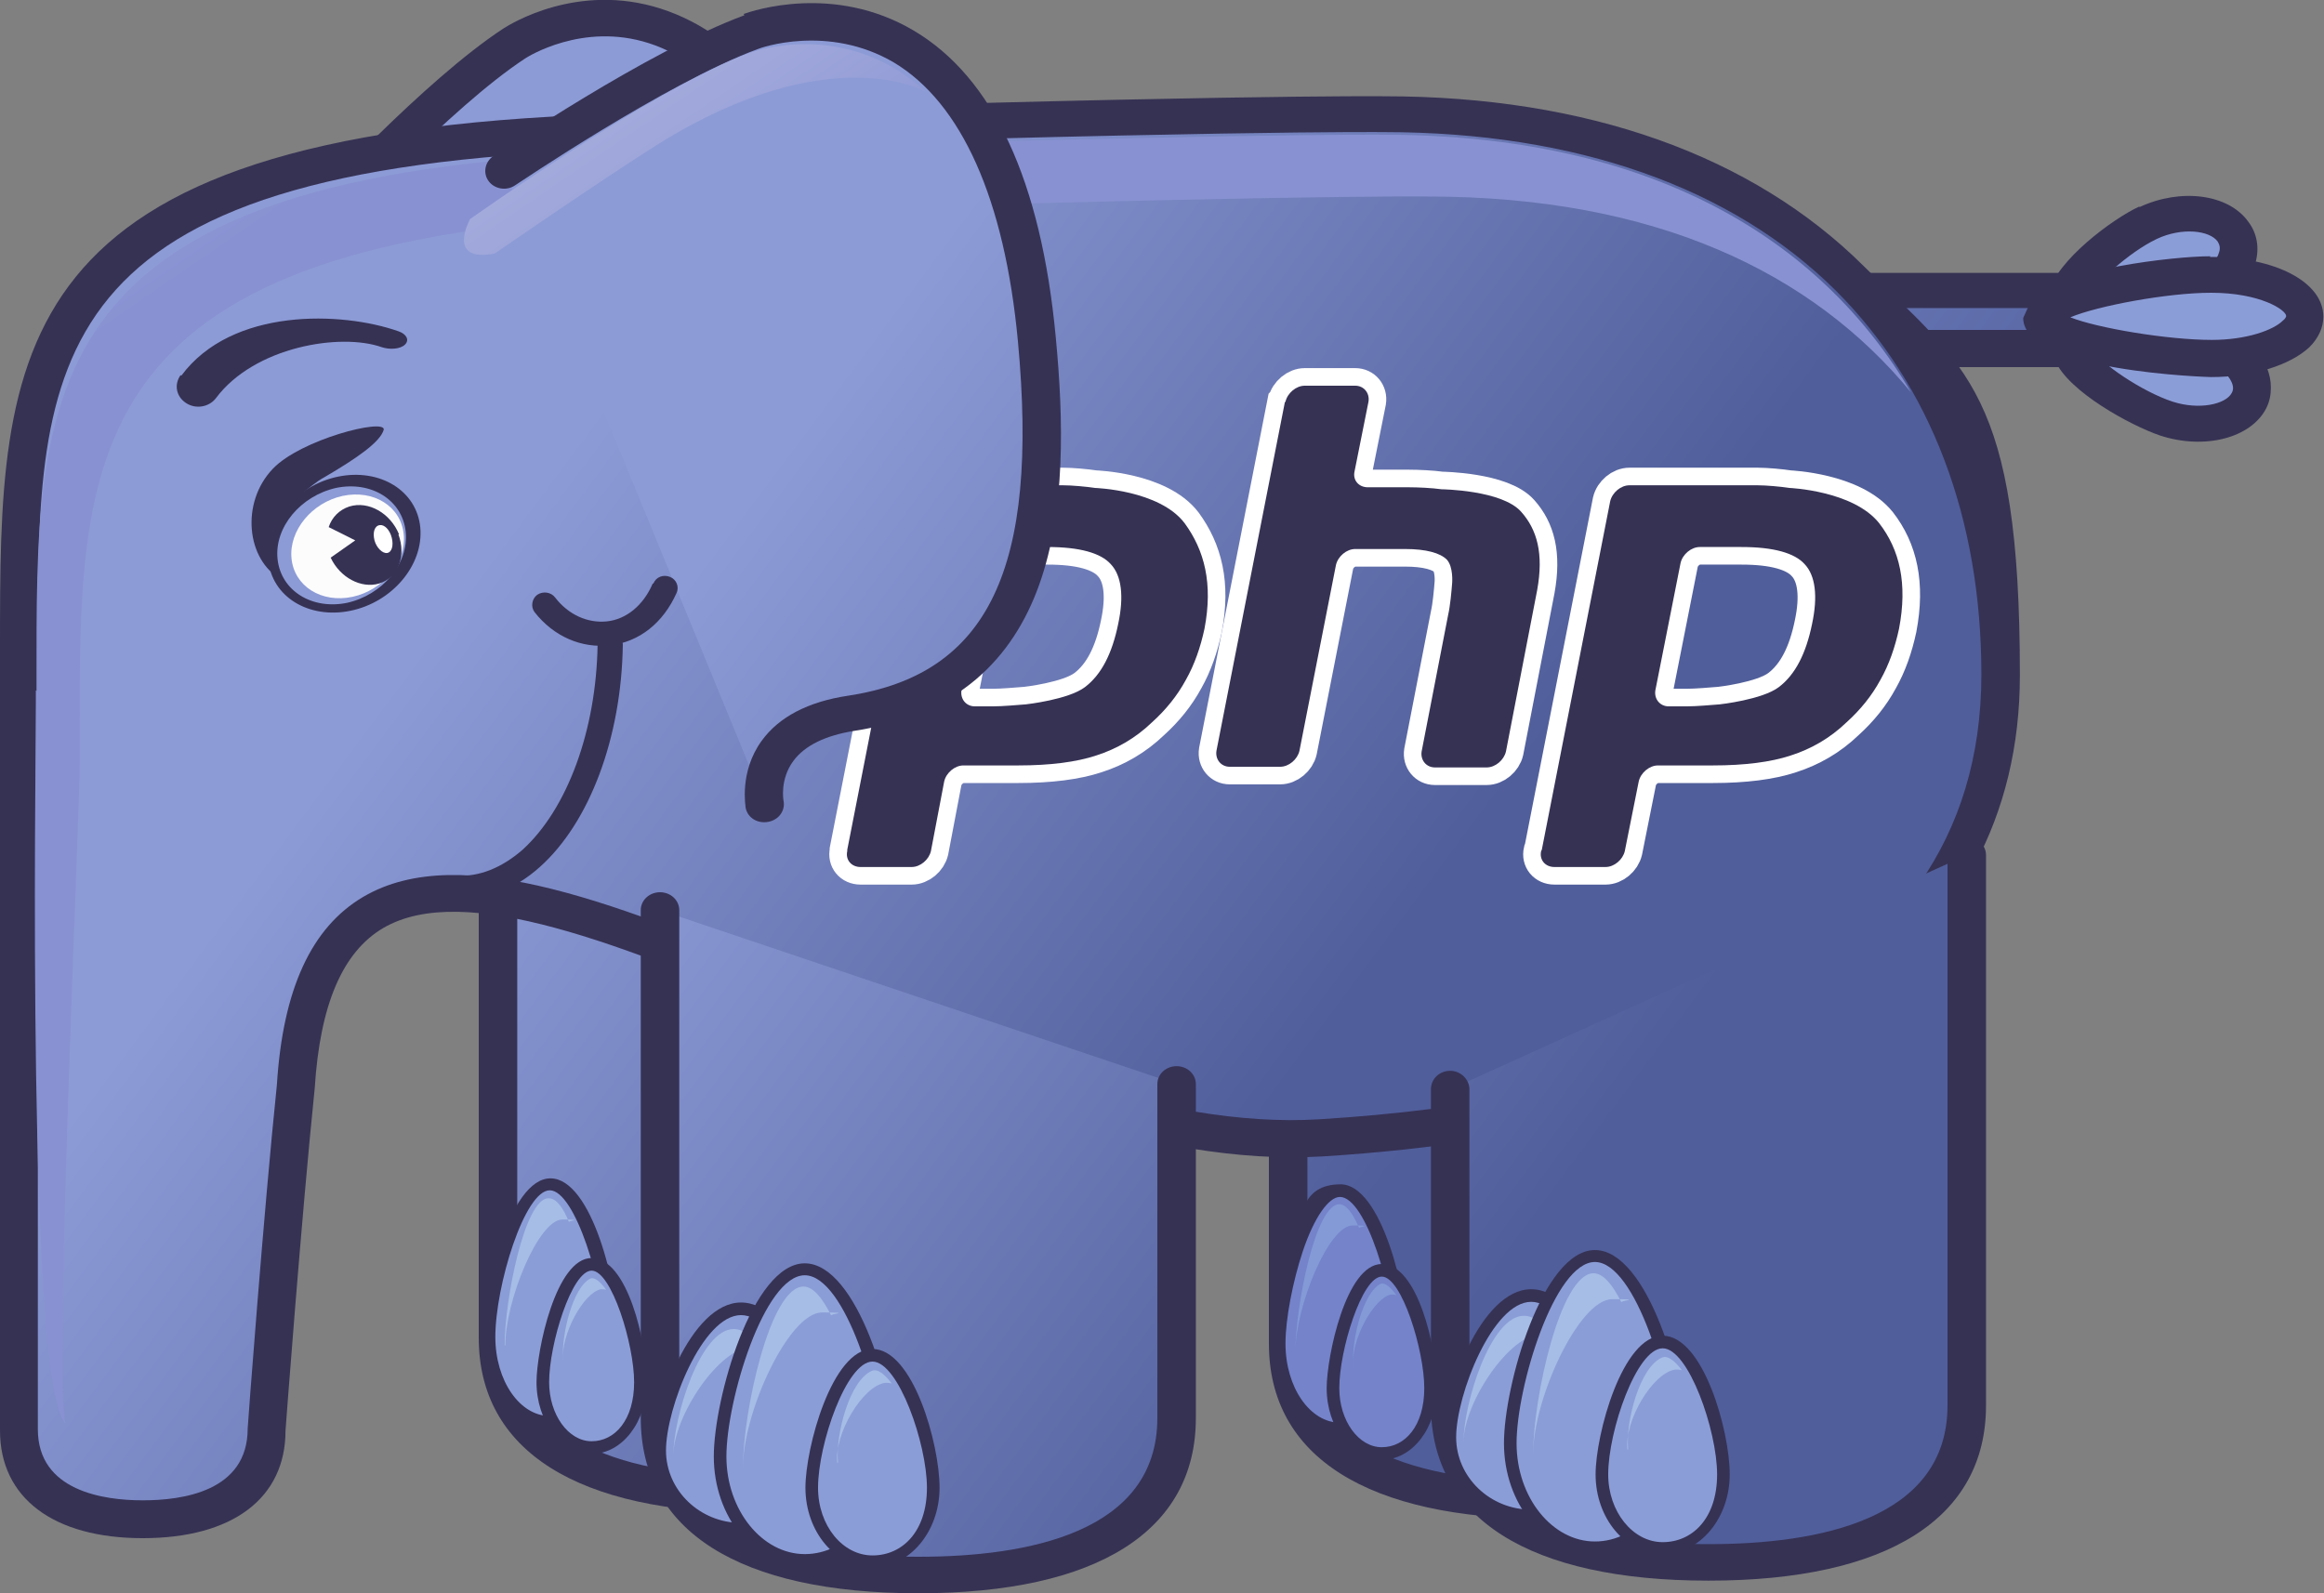 <?xml version="1.0" encoding="UTF-8"?><svg id="svg2" xmlns="http://www.w3.org/2000/svg" xmlns:xlink="http://www.w3.org/1999/xlink" viewBox="0 0 350 240"><rect x="0" y="0" width="350" height="240" fill="#808080" stroke="none"/><defs><clipPath id="clippath"><path d="M48.7,32.9s17-18.6,28.7-26.3c3.7-2.5,31.6-17,49.5,33,9.8,27.4,9.9,47.8-12.3,56.5-13.3,5.2-8.6,15-8.6,15" fill="none" stroke-width="0"/></clipPath><linearGradient id="linear-gradient" x1="-777.9" y1="661.9" x2="-776.9" y2="661.9" gradientTransform="translate(33061.7 142532.2) rotate(36.5) scale(143.8 -143.5) skewX(.4)" gradientUnits="userSpaceOnUse"><stop offset="0" stop-color="#8c9bd6"/><stop offset="1" stop-color="#505e9b"/></linearGradient><clipPath id="clippath-1"><path d="M276.8,43.7h35.6c3,0,5.4,2,5.4,4.4h0c0,2.4-2.4,4.4-5.4,4.4h-28l-7.7-8.8Z" fill="none" stroke-width="0"/></clipPath><linearGradient id="linear-gradient-2" x1="-777.9" y1="661.9" x2="-776.9" y2="661.9" gradientTransform="translate(33417.6 143621.7) rotate(36.5) scale(145 -144.7) skewX(.4)" gradientUnits="userSpaceOnUse"><stop offset="0" stop-color="#808fd0"/><stop offset="1" stop-color="#505e9b"/></linearGradient><clipPath id="clippath-2"><path d="M152.8,130.9v70.6c0,17.4-17.4,23.6-38.9,23.6h0c-21.5,0-38.9-6.2-38.9-23.6v-71.4" fill="none" stroke-width="0"/></clipPath><linearGradient id="linear-gradient-3" x1="-777.9" y1="661.9" x2="-776.9" y2="661.9" gradientTransform="translate(32861.6 141973.2) rotate(36.5) scale(143.2 -142.9) skewX(.4)" gradientUnits="userSpaceOnUse"><stop offset="0" stop-color="#8c9bd6"/><stop offset="1" stop-color="#505e9b"/></linearGradient><clipPath id="clippath-3"><path d="M271.7,131.8v70.6c0,17.4-17.4,23.6-38.9,23.6h0c-21.5,0-38.9-6.2-38.9-23.6v-71.4" fill="none" stroke-width="0"/></clipPath><linearGradient id="linear-gradient-4" x1="-777.9" y1="661.9" x2="-776.9" y2="661.9" gradientTransform="translate(32904.5 141916.8) rotate(36.5) scale(143.2 -142.9) skewX(.4)" gradientUnits="userSpaceOnUse"><stop offset="0" stop-color="#8c9bd6"/><stop offset="1" stop-color="#505e9b"/></linearGradient><clipPath id="clippath-4"><path d="M120,34.5c15.1,24.4,13.5,45.1-6.6,55.9-12.1,6.5-5.4,15-5.4,15" fill="none" stroke-width="0"/></clipPath><linearGradient id="linear-gradient-5" x1="-777.7" y1="661.9" x2="-776.7" y2="661.9" gradientTransform="translate(31927.3 137739.3) rotate(36.5) scale(139 -138.7) skewX(.4)" gradientUnits="userSpaceOnUse"><stop offset="0" stop-color="#808fd0"/><stop offset="1" stop-color="#505e9b"/></linearGradient><clipPath id="clippath-5"><path d="M208.5,17.2s-25.1-.3-117,2.7C-.4,23,3,55.6,2.9,102.6v112.9c0,9.5,8.3,13.4,18.6,13.4s18.6-3.9,18.6-13.4c0,0,2.4-32.3,4.4-51.9,4.6-71.3,91.3,11.7,154.4,7.8,57.3-3.5,102.4-23.1,102.4-69.8s-29.6-84.4-92.9-84.4h0Z" fill="none" stroke-width="0"/></clipPath><linearGradient id="linear-gradient-6" x1="-777.9" y1="661.9" x2="-776.9" y2="661.9" gradientTransform="translate(33209.8 143284.3) rotate(36.5) scale(144.6 -144.2) skewX(.4)" gradientUnits="userSpaceOnUse"><stop offset="0" stop-color="#8c9bd6"/><stop offset="1" stop-color="#505e9b"/></linearGradient><clipPath id="clippath-6"><path d="M5.4,105.7c0,10.6-1.4,103.2,4.5,108.7-1.9-4.1,2.2-93.8,2.1-99.4v-3.3c0-1.6,0-3.1,0-4.7-2.3-.8-4.5-1.9-6.6-3v1.7Z" fill="none" stroke-width="0"/></clipPath><linearGradient id="linear-gradient-7" x1="-778.2" y1="664" x2="-777.2" y2="664" gradientTransform="translate(-14631 137367) rotate(55.3) scale(135.3 -135.7) skewX(.4)" gradientUnits="userSpaceOnUse"><stop offset="0" stop-color="#fafafd"/><stop offset="1" stop-color="#8892d2"/></linearGradient><clipPath id="clippath-7"><path d="M208.5,20.3s-24.6-.3-114.5,2.7C4.1,25.9,5.5,58.8,5.5,103v1.6c2.1,1.2,4.3,2.2,6.5,3,0-41.8,1.8-72.5,88.5-75.3,89.9-3,114.5-2.7,114.5-2.7,34.4,0,58,11.5,72.8,29.5-13.6-23.2-39.3-38.8-79.3-38.8h0Z" fill="none" stroke-width="0"/></clipPath><linearGradient id="linear-gradient-8" x1="-779" y1="663.6" x2="-778" y2="663.6" gradientTransform="translate(-16785.6 160026.8) rotate(55.3) scale(157.7 -158.1) skewX(.4)" gradientUnits="userSpaceOnUse"><stop offset="0" stop-color="#fafafd"/><stop offset="1" stop-color="#8892d2"/></linearGradient><clipPath id="clippath-8"><path d="M177.2,163.3v50.3c0,17.4-17.4,23.7-38.9,23.7h0c-21.5,0-38.9-6.3-38.9-23.7v-76.5" fill="none" stroke-width="0"/></clipPath><linearGradient id="linear-gradient-9" x1="-777.9" y1="661.9" x2="-776.9" y2="661.9" gradientTransform="translate(32842.3 141902.1) rotate(36.5) scale(143.1 -142.8) skewX(.4)" gradientUnits="userSpaceOnUse"><stop offset="0" stop-color="#8c9bd6"/><stop offset="1" stop-color="#505e9b"/></linearGradient><clipPath id="clippath-9"><path d="M296.2,128.8v82.9c0,17.4-17.4,23.7-38.9,23.7h0c-21.5,0-38.9-6.2-38.9-23.7v-47.6" fill="none" stroke-width="0"/></clipPath><linearGradient id="linear-gradient-10" x1="-777.9" y1="661.9" x2="-776.9" y2="661.9" gradientTransform="translate(33010.9 142328.5) rotate(36.5) scale(143.6 -143.3) skewX(.4)" gradientUnits="userSpaceOnUse"><stop offset="0" stop-color="#8c9bd6"/><stop offset="1" stop-color="#505e9b"/></linearGradient><clipPath id="clippath-10"><path d="M76,25.7s22.8-15.5,37.2-20.9c4.6-1.7,37.7-10.4,43,46.3,2.9,31-2.3,52.5-28,56.3-15.4,2.3-13,13.7-13,13.7" fill="none" stroke-width="0"/></clipPath><linearGradient id="linear-gradient-11" x1="-777.9" y1="661.9" x2="-776.9" y2="661.9" gradientTransform="translate(32966.2 142100.6) rotate(36.5) scale(143.4 -143.1) skewX(.4)" gradientUnits="userSpaceOnUse"><stop offset="0" stop-color="#8c9bd6"/><stop offset="1" stop-color="#505e9b"/></linearGradient><clipPath id="clippath-11"><path d="M99.3,21.6c25.8-16,40.1-7.8,40.1-7.8-11.2-10.2-23.8-6.8-26.6-5.8-14.3,5.3-42,25-42,25,0,0-3.7,6.6,3.7,5.2,0,0,16.2-11.2,24.8-16.6h0Z" fill="none" stroke-width="0"/></clipPath><linearGradient id="linear-gradient-12" x1="-779.1" y1="663.5" x2="-778.1" y2="663.5" gradientTransform="translate(-17142.3 163559.7) rotate(55.3) scale(161.1 -161.6) skewX(.4)" gradientUnits="userSpaceOnUse"><stop offset="0" stop-color="#fafafd"/><stop offset="1" stop-color="#8892d2"/></linearGradient></defs><g id="g4577"><g id="g14"><g clip-path="url(#clippath)"><g id="g16"><path id="path28" d="M48.7,32.9s17-18.6,28.7-26.3c3.7-2.5,31.6-17,49.5,33,9.8,27.4,9.9,47.8-12.3,56.5-13.3,5.2-8.6,15-8.6,15" fill="url(#linear-gradient)" stroke-width="0"/></g></g></g><path id="path30" d="M75.8,4.3c-11.9,7.8-28.6,26-29.3,26.8-1,1.1-.9,2.9.3,3.9,1.2,1,3,.9,4.1-.3.2-.2,16.9-18.5,28.2-25.9.3-.2,8.6-5.5,18.6-2.3,10.6,3.4,19.7,15.1,26.5,34,10.7,30.1,7.6,45.9-10.7,53-5.3,2.1-8.7,5-10.3,8.9-2.1,5.1.1,9.6.2,9.8.7,1.4,2.4,1.9,3.8,1.3,1.4-.6,2.1-2.2,1.4-3.6,0,0-1.2-2.7,0-5.6,1-2.3,3.4-4.3,7.1-5.7,27.5-10.8,21.9-37.7,13.9-59.9-7.5-20.9-17.6-33.4-30.1-37.4-12.5-4-22.6,2.3-23.7,3" fill="#363254" stroke-width="0"/><g id="g32"><g clip-path="url(#clippath-1)"><g id="g34"><path id="path46" d="M276.8,43.7h35.6c3,0,5.4,2,5.4,4.4h0c0,2.4-2.4,4.4-5.4,4.4h-28l-7.7-8.8" fill="url(#linear-gradient-2)" stroke-width="0"/></g></g></g><path id="path48" d="M312.5,46.5c1.5,0,2.5.9,2.5,1.6s-1,1.6-2.5,1.6h-26.6c-.6-.7-1.4-1.6-2.9-3.3h29.5ZM270.7,41l12.5,14.3h29.3c4.6,0,8.3-3.2,8.3-7.1s-3.7-7.1-8.3-7.1h-41.8" fill="#363254" stroke-width="0"/><path id="path50" d="M323.5,33.5c4.9-2.3,10.6-1.7,12.8,1.3,2.2,3,0,7.3-4.9,9.7-4.9,2.3-17.7,5.1-19.9,2.1-2.2-3,7.1-10.7,12-13" fill="#8b9dd7" stroke-width="0"/><path id="path52" d="M324.8,36h0c3.8-1.8,8-1.3,9.2.4.3.5.4,1,.2,1.6-.3,1.1-1.5,2.8-4.1,4-4.7,2.2-13.1,3.5-15.7,2.9,1-2.1,6.2-6.9,10.4-8.9h0ZM322.2,31.1h0c-4.1,1.9-12.4,8.1-13.7,13l.6,4.1c3.9,5.5,19.8.6,23.5-1.2,3.7-1.7,6.3-4.5,7.1-7.5.6-2.2.2-4.4-1.1-6.1-3-4.2-10.2-5.1-16.4-2.2" fill="#363254" stroke-width="0"/><path id="path54" d="M332.2,51.3c5.3,1.7,8.2,5.8,6.6,9-1.6,3.2-7.2,4.4-12.5,2.7-5.2-1.7-15.8-8.3-14.2-11.5,1.6-3.2,14.8-1.9,20.1-.2" fill="#8b9dd7" stroke-width="0"/><path id="path56" d="M333.1,48.7h0,0ZM331.2,53.9h0c2.8.9,4.4,2.5,4.9,3.7.4.9.1,1.4,0,1.6-.9,1.7-4.9,2.6-8.9,1.3-4.6-1.5-10.9-5.8-12-7.8,2.2-.7,11-.3,16,1.3h0ZM309.5,50.3v4c2,4.7,11.4,9.8,15.8,11.3,6.7,2.2,13.7.4,16-4.1.5-1,.7-2,.7-3.1s-.2-2-.6-3c-1.3-3-4.3-5.4-8.3-6.7-4-1.3-20.6-4.4-23.6,1.6" fill="#363254" stroke-width="0"/><path id="path58" d="M333,41.4c7.8,0,14.1,2.7,14.2,6.2,0,3.5-6.2,6.4-14,6.4-7.8,0-25.4-2.7-25.5-6.1,0-3.5,17.5-6.4,25.3-6.5" fill="#8b9dd7" stroke-width="0"/><path id="path60" d="M344.3,47.6c0,.1-.1.4-.5.7-1.4,1.4-5.4,2.9-10.7,2.9-6.7,0-17.3-1.8-21.3-3.4,4-1.7,14.6-3.7,21.2-3.7h0c7.4,0,11.3,2.6,11.3,3.5h0ZM332.9,38.6h0c-5.7,0-22.5,2-26.8,6.2l-1.4,3.1c0,8.1,28.1,8.9,28.3,8.9,6.3,0,11.9-1.8,14.8-4.5,1.4-1.4,2.1-3,2.1-4.6,0-5.2-7.2-9-17.1-9" fill="#363254" stroke-width="0"/><g id="g62"><g clip-path="url(#clippath-2)"><g id="g64"><path id="path76" d="M152.8,130.9v70.6c0,17.4-17.4,23.6-38.9,23.6h0c-21.5,0-38.9-6.2-38.9-23.6v-71.4" fill="url(#linear-gradient-3)" stroke-width="0"/></g></g></g><path id="path78" d="M72.1,130.1v71.4c0,17,14.8,26.4,41.8,26.4s41.8-9.4,41.8-26.4v-70.6c0-1.5-1.3-2.8-2.9-2.8s-2.9,1.2-2.9,2.8v70.6c0,17.3-19.6,20.9-36,20.9s-36-3.6-36-20.9v-71.4c0-1.5-1.3-2.7-2.9-2.7s-2.9,1.2-2.9,2.7" fill="#363254" stroke-width="0"/><path id="path80" d="M92,201.4c0,7-4.1,12.8-9.2,12.8s-9.2-5.7-9.2-12.8,4.1-23,9.2-23,9.2,15.9,9.2,23" fill="#8b9dd7" stroke-width="0"/><path id="path82" d="M74.6,201.4c0-7.7,4.4-22.1,8.2-22.1s8.2,14.4,8.2,22.1-3.7,11.9-8.2,11.9-8.2-5.3-8.2-11.9ZM72.7,201.4c0,7.5,4.6,13.7,10.2,13.7s10.2-6.1,10.2-13.7-4-23.9-10.2-23.9-10.2,17-10.2,23.9" fill="#363254" stroke-width="0"/><path id="path84" d="M76.1,202.7c0-6.8,5-19,8.6-19s.7.2,1,.4c-.9-2.2-1.9-3.6-3.1-3.6-3.6,0-6.6,15.4-6.6,22.1" fill="#a6bde6" stroke-width="0"/><path id="path86" d="M96.4,208.2c0,5.4-3.3,9.9-7.3,9.9s-7.3-4.4-7.3-9.9,3.3-17.7,7.3-17.7,7.3,12.3,7.3,17.7" fill="#8b9dd7" stroke-width="0"/><path id="path88" d="M82.7,208.2c0-5.7,3.4-16.8,6.4-16.8s6.4,11.1,6.4,16.8-2.9,8.9-6.4,8.9-6.4-4-6.4-8.9ZM80.8,208.2c0,5.9,3.7,10.8,8.3,10.8s8.3-4.8,8.3-10.8-2.9-18.7-8.3-18.7-8.3,14-8.3,18.7" fill="#363254" stroke-width="0"/><path id="path90" d="M84.8,205c-.4-3.9,3.1-10.3,5.7-10.8.3,0,.5,0,.8.1-.8-1.1-1.7-2-2.4-1.7-2.6,1.3-4.4,8.4-4.1,12.3" fill="#a6bde6" stroke-width="0"/><g id="g92"><g clip-path="url(#clippath-3)"><g id="g94"><path id="path106" d="M271.7,131.8v70.6c0,17.4-17.4,23.6-38.9,23.6h0c-21.5,0-38.9-6.2-38.9-23.6v-71.4" fill="url(#linear-gradient-4)" stroke-width="0"/></g></g></g><path id="path108" d="M191.1,131v71.4c0,17,14.8,26.4,41.8,26.4s21.8-1.9,28.9-5.6c8.4-4.5,12.9-11.6,12.9-20.8v-70.6c0-1.5-1.3-2.7-2.9-2.7s-2.9,1.2-2.9,2.7v70.6c0,7.2-3.2,12.4-9.9,15.9-6.1,3.2-15.1,4.9-26.1,4.9-16.4,0-36-3.6-36-20.9v-71.4c0-1.5-1.3-2.8-2.9-2.8s-2.9,1.2-2.9,2.8" fill="#363254" stroke-width="0"/><path id="path110" d="M211,202.3c0,7-4.1,12.8-9.2,12.8s-9.2-5.7-9.2-12.8,4.1-23,9.2-23,9.2,15.9,9.2,23" fill="#7483ca" stroke-width="0"/><path id="path112" d="M193.6,202.3c0-3.6,1.1-9.3,2.6-13.8,1.7-5.1,3.9-8.2,5.6-8.2,3.9,0,8.2,14.4,8.2,22.1s-3.7,11.9-8.2,11.9-8.2-5.3-8.2-11.9h0ZM194.4,187.9c-1.6,4.7-2.7,10.6-2.7,14.4,0,7.5,4.6,13.7,10.2,13.7s10.1-6.1,10.1-13.7-4-23.9-10.1-23.9-5.9,5.2-7.4,9.5" fill="#363254" stroke-width="0"/><path id="path114" d="M195.1,203.6c0-6.8,5-19,8.6-19s.7.2,1,.4c-.9-2.1-1.9-3.6-3-3.6-3.6,0-6.6,15.4-6.6,22.1" fill="#839ad6" stroke-width="0"/><path id="path116" d="M215.3,209.1c0,5.4-3.3,9.9-7.3,9.9s-7.3-4.4-7.3-9.9,3.3-17.7,7.3-17.7,7.3,12.3,7.3,17.7" fill="#7483ca" stroke-width="0"/><path id="path118" d="M201.7,209.1c0-5.7,3.4-16.8,6.4-16.8s6.4,11.1,6.4,16.8-2.9,8.9-6.4,8.9-6.4-4-6.4-8.9ZM199.8,209.1c0,5.9,3.7,10.8,8.3,10.8s8.3-4.8,8.3-10.8-2.9-18.7-8.3-18.7-8.3,14-8.3,18.7" fill="#363254" stroke-width="0"/><path id="path120" d="M203.8,205.8c-.4-3.9,3.1-10.3,5.7-10.8.3,0,.5,0,.8.1-.8-1.1-1.7-2-2.4-1.7-2.6,1.3-4.4,8.4-4.1,12.3" fill="#839ad6" stroke-width="0"/><g id="g122"><g clip-path="url(#clippath-4)"><g id="g124"><path id="path136" d="M120,34.5c15.1,24.4,13.5,45.1-6.6,55.9-12.1,6.5-5.4,15-5.4,15" fill="url(#linear-gradient-5)" stroke-width="0"/></g></g></g><path id="path138" d="M118.6,32.2c-1.4.8-1.8,2.5-1,3.8,8.4,13.6,11.4,25.9,8.7,35.6-1.9,6.9-6.8,12.4-14.3,16.5-4.8,2.6-7.6,5.8-8.5,9.6-1.2,5.2,2,9.3,2.1,9.5.9,1.2,2.7,1.5,4,.6,1.3-.9,1.5-2.6.6-3.8,0,0-1.8-2.4-1.1-5.1.5-2.2,2.4-4.1,5.6-5.9,9-4.8,14.7-11.5,17.1-19.9,3.1-11.2,0-24.9-9.3-39.8-.8-1.3-2.6-1.7-3.9-1" fill="#080604" stroke-width="0"/><g id="g140"><g clip-path="url(#clippath-5)"><g id="g142"><path id="path154" d="M208.5,17.2s-25.1-.3-117,2.7C-.4,23,3,55.6,2.9,102.6v112.9c0,9.5,8.3,13.4,18.6,13.4s18.6-3.9,18.6-13.4c0,0,2.4-32.3,4.4-51.9,4.6-71.3,91.3,11.7,154.4,7.8,57.3-3.5,102.4-23.1,102.4-69.8s-29.6-84.4-92.9-84.4" fill="url(#linear-gradient-6)" stroke-width="0"/></g></g></g><path id="path156" d="M5.7,215.4v-112.9s0-5,0-5c0-43.4,0-72.1,85.8-74.9,90.7-3,116.6-2.7,116.9-2.7h0c28.9,0,52.4,8.3,68.1,23.9,14.3,14.3,21.9,34.3,21.9,57.8,0,50.3-54.2,64.2-99.7,67-23.9,1.5-52.2-10.3-77.1-20.6-27.9-11.6-52.1-21.6-66.9-12.9-7.8,4.6-12.1,13.9-13,28.3-2,19.3-4.4,51.5-4.4,51.8,0,9.5-9.9,10.8-15.8,10.8s-15.8-1.4-15.8-10.7h0ZM91.4,17.2C0,20.2,0,52.7,0,97.6v5s0,112.9,0,112.9c0,10.1,8,16.2,21.5,16.2s21.5-6,21.5-16.2c0-.1,2.4-32.2,4.4-51.6.8-12.6,4.2-20.5,10.3-24.1,12.3-7.2,36.3,2.7,61.6,13.3,25.5,10.6,54.4,22.6,79.8,21.1,67.8-4.2,105.1-29.9,105.1-72.5s-8.1-46.3-23.5-61.6c-16.8-16.7-41.7-25.6-72.2-25.6h0c-.3,0-26.3-.3-117.2,2.7" fill="#363254" stroke-width="0"/><g id="g158"><g clip-path="url(#clippath-6)"><g id="g160"><path id="path172" d="M5.4,105.7c0,10.6-1.4,103.2,4.5,108.7-1.9-4.1,2.2-93.8,2.1-99.4v-3.3c0-1.6,0-3.1,0-4.7-2.3-.8-4.5-1.9-6.6-3v1.7" fill="url(#linear-gradient-7)" stroke-width="0"/></g></g></g><g id="g174"><g clip-path="url(#clippath-7)"><g id="g176"><path id="path188" d="M208.5,20.3s-24.6-.3-114.5,2.7C4.1,25.9,5.5,58.8,5.5,103v1.6c2.1,1.2,4.3,2.2,6.5,3,0-41.8,1.8-72.5,88.5-75.3,89.9-3,114.5-2.7,114.5-2.7,34.4,0,58,11.5,72.8,29.5-13.6-23.2-39.3-38.8-79.3-38.8" fill="url(#linear-gradient-8)" stroke-width="0"/></g></g></g><g id="g190"><g clip-path="url(#clippath-8)"><g id="g192"><path id="path204" d="M177.2,163.3v50.3c0,17.4-17.4,23.7-38.9,23.7h0c-21.5,0-38.9-6.3-38.9-23.7v-76.5" fill="url(#linear-gradient-9)" stroke-width="0"/></g></g></g><path id="path206" d="M96.5,137.1v76.5c0,17,14.8,26.4,41.8,26.4s41.8-9.4,41.8-26.4v-50.3c0-1.5-1.3-2.7-2.9-2.7s-2.9,1.2-2.9,2.7v50.3c0,17.3-19.6,20.9-36,20.9s-36-3.6-36-20.9v-76.5c0-1.5-1.3-2.7-2.9-2.7s-2.9,1.2-2.9,2.7" fill="#363254" stroke-width="0"/><path id="path208" d="M123.9,218.5c0,6.5-5.5,11.9-12.3,11.9s-12.3-5.3-12.3-11.9,5.5-21.4,12.3-21.4,12.3,14.8,12.3,21.4" fill="#8b9dd7" stroke-width="0"/><path id="path210" d="M100.3,218.5c0-6.4,5.5-20.4,11.3-20.4s11.3,14.1,11.3,20.4-5.1,10.9-11.3,10.9-11.3-4.9-11.3-10.9ZM98.4,218.5c0,7,5.9,12.8,13.2,12.8s13.2-5.7,13.2-12.8-5.6-22.3-13.2-22.3-13.2,15.6-13.2,22.3" fill="#363254" stroke-width="0"/><path id="path212" d="M101.4,219.3c0-5.9,6.9-16.4,11.9-16.4s.9.2,1.4.4c-1.3-1.9-2.7-3.1-4.2-3.1-5,0-9.1,13.2-9.1,19.1" fill="#a6bde6" stroke-width="0"/><path id="path214" d="M133.9,219.4c0,8.6-5.7,15.7-12.7,15.7s-12.7-7-12.7-15.7,5.7-28.2,12.7-28.2,12.7,19.5,12.7,28.2" fill="#8b9dd7" stroke-width="0"/><path id="path216" d="M109.4,219.4c0-8.5,5.7-27.3,11.8-27.3s11.7,18.7,11.7,27.3-5.3,14.7-11.7,14.7-11.8-6.6-11.8-14.7ZM107.5,219.4c0,9.1,6.1,16.6,13.7,16.6s13.7-7.4,13.7-16.6-5.8-29.1-13.7-29.1-13.7,20.4-13.7,29.1" fill="#363254" stroke-width="0"/><path id="path218" d="M111.9,221c0-8.3,6.9-23.3,11.9-23.3s.9.2,1.4.5c-1.3-2.6-2.7-4.4-4.2-4.4-5,0-9.1,18.8-9.1,27.1" fill="#a6bde6" stroke-width="0"/><path id="path220" d="M140.5,224.1c0,6.1-4.1,11.1-9.1,11.1s-9.1-5-9.1-11.1,4.1-20,9.1-20,9.1,13.8,9.1,20" fill="#8b9dd7" stroke-width="0"/><path id="path222" d="M123.2,224.1c0-6.6,4.3-19,8.2-19s8.2,12.4,8.2,19-3.7,10.2-8.2,10.2-8.2-4.5-8.2-10.2ZM121.3,224.1c0,6.6,4.5,12,10.1,12s10.1-5.4,10.1-12-4-20.9-10.1-20.9-10.1,14.9-10.1,20.9" fill="#363254" stroke-width="0"/><path id="path224" d="M126.1,220.4c-.5-4.4,3.8-11.6,7.2-12.1.3,0,.6,0,1,.1-1-1.3-2.1-2.3-3-1.9-3.3,1.4-5.5,9.5-5.1,13.8" fill="#a6bde6" stroke-width="0"/><g id="g226"><g clip-path="url(#clippath-9)"><g id="g228"><path id="path240" d="M296.2,128.8v82.9c0,17.4-17.4,23.7-38.9,23.7h0c-21.5,0-38.9-6.2-38.9-23.7v-47.6" fill="url(#linear-gradient-10)" stroke-width="0"/></g></g></g><path id="path242" d="M293.3,128.8v82.9c0,17.3-19.6,20.9-36,20.9s-36-3.6-36-20.9v-47.6c0-1.5-1.3-2.8-2.9-2.8s-2.9,1.2-2.9,2.8v47.6c0,17,14.8,26.4,41.8,26.4s41.8-9.4,41.8-26.4v-82.9c0-1.5-1.3-2.7-2.9-2.7s-2.9,1.2-2.9,2.7" fill="#363254" stroke-width="0"/><path id="path244" d="M242.9,216.5c0,6.5-5.5,11.9-12.3,11.9s-12.3-5.3-12.3-11.9,5.5-21.4,12.3-21.4,12.3,14.8,12.3,21.4" fill="#8b9dd7" stroke-width="0"/><path id="path246" d="M219.3,216.5c0-6.4,5.5-20.4,11.3-20.4s11.3,14.1,11.3,20.4-5.1,10.9-11.3,10.9-11.3-4.9-11.3-10.9ZM217.4,216.5c0,7,5.9,12.8,13.2,12.8s13.2-5.7,13.2-12.8-5.6-22.3-13.2-22.3-13.2,15.6-13.2,22.3" fill="#363254" stroke-width="0"/><path id="path248" d="M220.4,217.3c0-5.9,6.9-16.4,11.9-16.4s.9.1,1.4.4c-1.3-1.9-2.7-3.1-4.2-3.1-5,0-9.1,13.2-9.1,19.1" fill="#a6bde6" stroke-width="0"/><path id="path250" d="M252.9,217.4c0,8.6-5.7,15.7-12.7,15.7s-12.7-7-12.7-15.7,5.7-28.2,12.7-28.2,12.7,19.5,12.7,28.2" fill="#8b9dd7" stroke-width="0"/><path id="path252" d="M228.4,217.4c0-8.5,5.7-27.3,11.8-27.3s11.7,18.7,11.7,27.3-5.3,14.8-11.7,14.8-11.8-6.6-11.8-14.8ZM226.5,217.4c0,9.1,6.1,16.6,13.7,16.6s13.7-7.4,13.7-16.6-5.8-29.1-13.7-29.1-13.7,20.4-13.7,29.1" fill="#363254" stroke-width="0"/><path id="path254" d="M230.9,219c0-8.3,6.9-23.3,11.9-23.3s1,.2,1.4.5c-1.3-2.6-2.7-4.4-4.2-4.4-5,0-9.1,18.8-9.1,27.1" fill="#a6bde6" stroke-width="0"/><path id="path256" d="M259.5,222.1c0,6.1-4.1,11.1-9.1,11.1s-9.1-5-9.1-11.1,4.1-20,9.1-20,9.1,13.8,9.1,20" fill="#8b9dd7" stroke-width="0"/><path id="path258" d="M242.2,222.1c0-6.6,4.3-19,8.2-19s8.2,12.4,8.2,19-3.7,10.2-8.2,10.2-8.2-4.6-8.2-10.2h0ZM240.3,222.1c0,6.6,4.5,12,10.1,12s10.1-5.4,10.1-12-4-20.9-10.1-20.9-10.1,14.9-10.1,20.9" fill="#363254" stroke-width="0"/><path id="path260" d="M245.1,218.4c-.5-4.4,3.8-11.6,7.2-12.1.3,0,.6,0,1,.1-1-1.3-2.1-2.3-3-1.9-3.3,1.4-5.5,9.5-5.1,13.8" fill="#a6bde6" stroke-width="0"/><path id="path262" d="M27.2,56.5c-1,1.4-.7,3.2.8,4.2,1.5,1,3.5.6,4.5-.7,5.8-7.8,18.8-9.9,25-7.7,1.2.4,2.8.3,3.5-.4.7-.7.2-1.6-1-2-8.5-3-25.1-3.6-32.7,6.7" fill="#363254" stroke-width="0"/><path id="path264" d="M52.3,90.8c-5.3,1.1-10-1.8-10.5-6.6-.5-4.8,3.5-9.5,8.8-10.7,5.3-1.1,10,1.8,10.5,6.6.5,4.8-3.5,9.5-8.8,10.7ZM63.3,79.5c-.5-5.6-6.1-9-12.4-7.7-6.3,1.3-11,6.9-10.5,12.5.5,5.6,6.1,9,12.4,7.7,6.3-1.3,11-6.9,10.5-12.5" fill="#363254" stroke-width="0"/><path id="path266" d="M60.8,80.5c.4,4.2-3.1,8.4-7.7,9.4-4.7,1-8.8-1.6-9.2-5.8-.4-4.2,3.1-8.4,7.7-9.4,4.7-1,8.8,1.6,9.2,5.8" fill="#fcfcfc" stroke-width="0"/><path id="path268" d="M60.1,80.5c-1.3-3.2-4.6-5.1-7.5-4.2-1.5.5-2.6,1.6-3.1,3.1l4,2-3.7,2.6c1.4,3,4.6,4.7,7.3,3.9,2.9-.9,4.1-4.2,2.9-7.4" fill="#363254" stroke-width="0"/><path id="path270" d="M57.2,79.1c.7-.1,1.5.7,1.8,1.9.3,1.2,0,2.2-.7,2.3-.7.1-1.6-.8-1.9-1.9-.3-1.2,0-2.2.8-2.3" fill="#fff" stroke-width="0"/><path id="path272" d="M45.6,74.3c-5,3.8-6.6,9.4-3.2,12.5-.3-.1.3.7,0,.5-5.3-2.9-6.2-11.6-1.3-16.7,4.2-4.4,16.8-7.6,16.7-5.9-.5,1.9-4.2,4.4-8.8,7.1-1.5.8-2.5,1.8-3.5,2.5" fill="#363254" stroke-width="0"/><path id="path274" d="M127.6,128.2c-.3,1.3.6,2.4,2,2.4h7.7c1.3,0,2.6-1.1,2.9-2.4l2-10.5c.3-1.3,1.6-2.4,2.9-2.4h8.3c4.7,0,8.7-.5,11.7-1.5,3.1-1,5.9-2.6,8.4-5,2.1-1.9,3.8-4,5.1-6.4,1.3-2.3,2.2-4.9,2.8-7.7,1.3-6.8,0-11.8-3-15.9-3.8-5-13.5-5.3-13.5-5.3-1.3-.2-3.5-.4-4.8-.4h-19.3c-1.3,0-2.6,1.1-2.9,2.4l-10.3,52.5ZM157.8,82.4c4.8,0,8,.9,9.5,2.6,1.6,1.7,2,4.8,1.1,9-.9,4.4-2.5,7.6-5,9.5-2.5,1.9-8.9,2.6-8.9,2.6-1.3.1-3.5.3-4.9.3h-2.8c-1.3,0-2.2-1.1-2-2.4l3.8-19.2c.3-1.3,1.6-2.4,2.9-2.4h6.2" fill="#363254" stroke-width="0"/><path id="path276" d="M127.6,128.2c-.3,1.3.6,2.4,2,2.4h7.7c1.3,0,2.6-1.1,2.9-2.4l2-10.5c.3-1.3,1.6-2.4,2.9-2.4h8.3c4.7,0,8.7-.5,11.7-1.5,3.1-1,5.9-2.6,8.4-5,2.1-1.9,3.8-4,5.1-6.4,1.3-2.3,2.2-4.9,2.8-7.7,1.3-6.8,0-11.8-3-15.9-3.8-5-13.5-5.3-13.5-5.3-1.3-.2-3.5-.4-4.8-.4h-19.3c-1.3,0-2.6,1.1-2.9,2.4l-10.3,52.5ZM157.8,82.4c4.8,0,8,.9,9.5,2.6,1.6,1.7,2,4.8,1.1,9-.9,4.4-2.5,7.6-5,9.5-2.5,1.9-8.9,2.6-8.9,2.6-1.3.1-3.5.3-4.9.3h-2.8c-1.3,0-2.2-1.1-2-2.4l3.8-19.2c.3-1.3,1.6-2.4,2.9-2.4h6.2Z" fill="none" stroke="#fff" stroke-width="5.3"/><path id="path278" d="M193.6,60.5c.3-1.3,1.6-2.4,2.9-2.4h7.6c1.3,0,2.2,1.1,2,2.4l-2.1,10.5c-.3,1.3.6,2.4,2,2.4h6.2c1.3,0,3.5.1,4.9.3,0,0,9.1.1,12,3.4,2.4,2.7,3.4,6.3,2.4,11.8l-4.7,24.3c-.3,1.3-1.6,2.4-2.9,2.4h-7.8c-1.3,0-2.2-1.1-2-2.4l4-20.6c.3-1.3.5-3.5.6-4.8,0,0,.2-2.4-.8-3.5-1-1-3.1-1.6-6.3-1.6h-7.5c-1.3,0-2.6,1.1-2.9,2.4l-5.5,28c-.3,1.3-1.6,2.4-2.9,2.4h-7.6c-1.3,0-2.2-1.1-2-2.4l10.3-52.5" fill="#363254" stroke-width="0"/><path id="path280" d="M193.6,60.5c.3-1.3,1.6-2.4,2.9-2.4h7.6c1.3,0,2.2,1.1,2,2.4l-2.1,10.5c-.3,1.3.6,2.4,2,2.4h6.2c1.3,0,3.5.1,4.9.3,0,0,9.1.1,12,3.4,2.4,2.7,3.4,6.3,2.4,11.8l-4.7,24.3c-.3,1.3-1.6,2.4-2.9,2.4h-7.8c-1.3,0-2.2-1.1-2-2.4l4-20.6c.3-1.3.5-3.5.6-4.8,0,0,.2-2.4-.8-3.5-1-1-3.1-1.6-6.3-1.6h-7.5c-1.3,0-2.6,1.1-2.9,2.4l-5.5,28c-.3,1.3-1.6,2.4-2.9,2.4h-7.6c-1.3,0-2.2-1.1-2-2.4l10.3-52.5Z" fill="none" stroke="#fff" stroke-width="5.3"/><path id="path282" d="M232.1,128.2c-.3,1.3.6,2.4,2,2.4h7.7c1.3,0,2.6-1.1,2.9-2.4l2.1-10.5c.3-1.3,1.6-2.4,2.9-2.4h8.3c4.7,0,8.7-.5,11.7-1.5,3.1-1,5.9-2.6,8.4-5,2.1-1.9,3.8-4,5.1-6.4,1.3-2.3,2.2-4.9,2.8-7.7,1.3-6.8.1-11.9-3-15.9-3.9-4.9-13.5-5.3-13.5-5.3-1.3-.2-3.5-.4-4.8-.4h-19.3c-1.3,0-2.6,1.1-2.9,2.4l-10.3,52.5ZM262.3,82.4c4.8,0,8,.9,9.5,2.6,1.6,1.7,2,4.8,1.1,9-.9,4.4-2.5,7.6-5,9.5-2.5,1.9-8.9,2.6-8.9,2.6-1.3.1-3.5.3-4.9.3h-2.8c-1.3,0-2.2-1.1-2-2.4l3.8-19.2c.3-1.3,1.6-2.4,2.9-2.4h6.2" fill="#363254" stroke-width="0"/><path id="path284" d="M232.1,128.2c-.3,1.3.6,2.4,2,2.4h7.7c1.3,0,2.6-1.1,2.9-2.4l2.1-10.5c.3-1.3,1.6-2.4,2.9-2.4h8.3c4.7,0,8.7-.5,11.7-1.5,3.1-1,5.9-2.6,8.4-5,2.1-1.9,3.8-4,5.1-6.4,1.3-2.3,2.2-4.9,2.8-7.7,1.3-6.8.1-11.9-3-15.9-3.9-4.9-13.5-5.3-13.5-5.3-1.3-.2-3.5-.4-4.8-.4h-19.3c-1.3,0-2.6,1.1-2.9,2.4l-10.3,52.5ZM262.3,82.4c4.8,0,8,.9,9.5,2.6,1.6,1.7,2,4.8,1.1,9-.9,4.4-2.5,7.6-5,9.5-2.5,1.9-8.9,2.6-8.9,2.6-1.3.1-3.5.3-4.9.3h-2.8c-1.3,0-2.2-1.1-2-2.4l3.8-19.2c.3-1.3,1.6-2.4,2.9-2.4h6.2Z" fill="none" stroke="#fff" stroke-width="5.3"/><path id="path286" d="M127.6,128.2c-.3,1.3.6,2.4,2,2.4h7.7c1.3,0,2.6-1.1,2.9-2.4l2-10.5c.3-1.3,1.6-2.4,2.9-2.4h8.3c4.7,0,8.7-.5,11.7-1.5,3.1-1,5.9-2.6,8.4-5,2.1-1.9,3.8-4,5.1-6.4,1.3-2.3,2.2-4.9,2.8-7.7,1.3-6.8,0-11.8-3-15.9-3.8-5-13.5-5.3-13.5-5.3-1.3-.2-3.5-.4-4.8-.4h-19.3c-1.3,0-2.6,1.1-2.9,2.4l-10.3,52.5ZM157.8,82.4c4.8,0,8,.9,9.5,2.6,1.6,1.7,2,4.8,1.1,9-.9,4.4-2.5,7.6-5,9.5-2.5,1.9-8.9,2.6-8.9,2.6-1.3.1-3.5.3-4.9.3h-2.8c-1.3,0-2.2-1.1-2-2.4l3.8-19.2c.3-1.3,1.6-2.4,2.9-2.4h6.2" fill="#363254" stroke-width="0"/><path id="path288" d="M193.6,60.5c.3-1.3,1.6-2.4,2.9-2.4h7.6c1.3,0,2.2,1.1,2,2.4l-2.1,10.5c-.3,1.3.6,2.4,2,2.4h6.2c1.3,0,3.5.1,4.9.3,0,0,9.1.1,12,3.4,2.4,2.7,3.4,6.3,2.4,11.8l-4.7,24.3c-.3,1.3-1.6,2.4-2.9,2.4h-7.8c-1.3,0-2.2-1.1-2-2.4l4-20.6c.3-1.3.5-3.5.6-4.8,0,0,.2-2.4-.8-3.5-1-1-3.1-1.6-6.3-1.6h-7.5c-1.3,0-2.6,1.1-2.9,2.4l-5.5,28c-.3,1.3-1.6,2.4-2.9,2.4h-7.6c-1.3,0-2.2-1.1-2-2.4l10.3-52.5" fill="#363254" stroke-width="0"/><path id="path290" d="M232.1,128.2c-.3,1.3.6,2.4,2,2.4h7.7c1.3,0,2.6-1.1,2.9-2.4l2.1-10.5c.3-1.3,1.6-2.4,2.9-2.4h8.3c4.7,0,8.7-.5,11.7-1.5,3.1-1,5.9-2.6,8.4-5,2.1-1.9,3.8-4,5.1-6.4,1.3-2.3,2.2-4.9,2.8-7.7,1.3-6.8.1-11.9-3-15.9-3.9-4.9-13.5-5.3-13.5-5.3-1.3-.2-3.5-.4-4.8-.4h-19.3c-1.3,0-2.6,1.1-2.9,2.4l-10.3,52.5ZM262.3,82.4c4.8,0,8,.9,9.5,2.6,1.6,1.7,2,4.8,1.1,9-.9,4.4-2.5,7.6-5,9.5-2.5,1.9-8.9,2.6-8.9,2.6-1.3.1-3.5.3-4.9.3h-2.8c-1.3,0-2.2-1.1-2-2.4l3.8-19.2c.3-1.3,1.6-2.4,2.9-2.4h6.2" fill="#363254" stroke-width="0"/><g id="g292"><g clip-path="url(#clippath-10)"><g id="g294"><path id="path306" d="M76,25.7s22.8-15.5,37.2-20.9c4.6-1.7,37.7-10.4,43,46.3,2.9,31-2.3,52.5-28,56.3-15.4,2.3-13,13.7-13,13.7" fill="url(#linear-gradient-11)" stroke-width="0"/></g></g></g><path id="path308" d="M112.1,2.3c-14.6,5.4-36.9,20.5-37.8,21.2-1.3.9-1.6,2.6-.7,3.8.9,1.2,2.7,1.5,4,.6.2-.1,22.7-15.4,36.5-20.5.4-.2,10.6-3.8,20.5,2,10.2,6.1,16.7,20.6,18.7,42,3.2,34.2-4.4,50.2-25.6,53.4-6,.9-10.4,3.2-13,6.8-3.4,4.7-2.4,9.9-2.4,10.1.3,1.5,1.8,2.4,3.4,2.1,1.6-.3,2.6-1.7,2.3-3.2,0,0-.6-3.2,1.5-6,1.7-2.3,4.8-3.8,9.1-4.5,31.5-4.8,32.8-34.2,30.4-59.3-2.2-23.5-9.4-39.1-21.4-46.2-12-7.1-24.2-3-25.6-2.5" fill="#363254" stroke-width="0"/><g id="g310"><g clip-path="url(#clippath-11)"><g id="g312"><path id="path324" d="M99.3,21.6c25.8-16,40.1-7.8,40.1-7.8-11.2-10.2-23.8-6.8-26.6-5.8-14.3,5.3-42,25-42,25,0,0-3.7,6.6,3.7,5.2,0,0,16.2-11.2,24.8-16.6" fill="url(#linear-gradient-12)" stroke-width="0"/></g></g></g><path id="path326" d="M90,97.1c-.2,13-4.6,24.8-11.3,30.9-3.1,2.7-6.5,4.1-9.9,3.9-1.1,0-2,.7-2,1.7,0,1,.8,1.9,1.8,1.9,4.5.2,8.9-1.5,12.7-4.9,7.5-6.7,12.3-19.5,12.5-33.5,0-1-.8-1.8-1.9-1.9-1.1,0-1.9.8-1.9,1.8" fill="#363254" stroke-width="0"/><path id="path328" d="M98.3,87.9c-1.4,3.3-4,5.4-6.9,5.7-2.9.3-5.8-1-7.8-3.6-.6-.8-1.8-1-2.7-.4-.8.6-1,1.8-.4,2.6,2.9,3.7,7.1,5.5,11.4,5,4.4-.5,8-3.4,10-7.9.4-.9,0-2-1-2.4-1-.4-2.1,0-2.5,1" fill="#363254" stroke-width="0"/></g></svg>